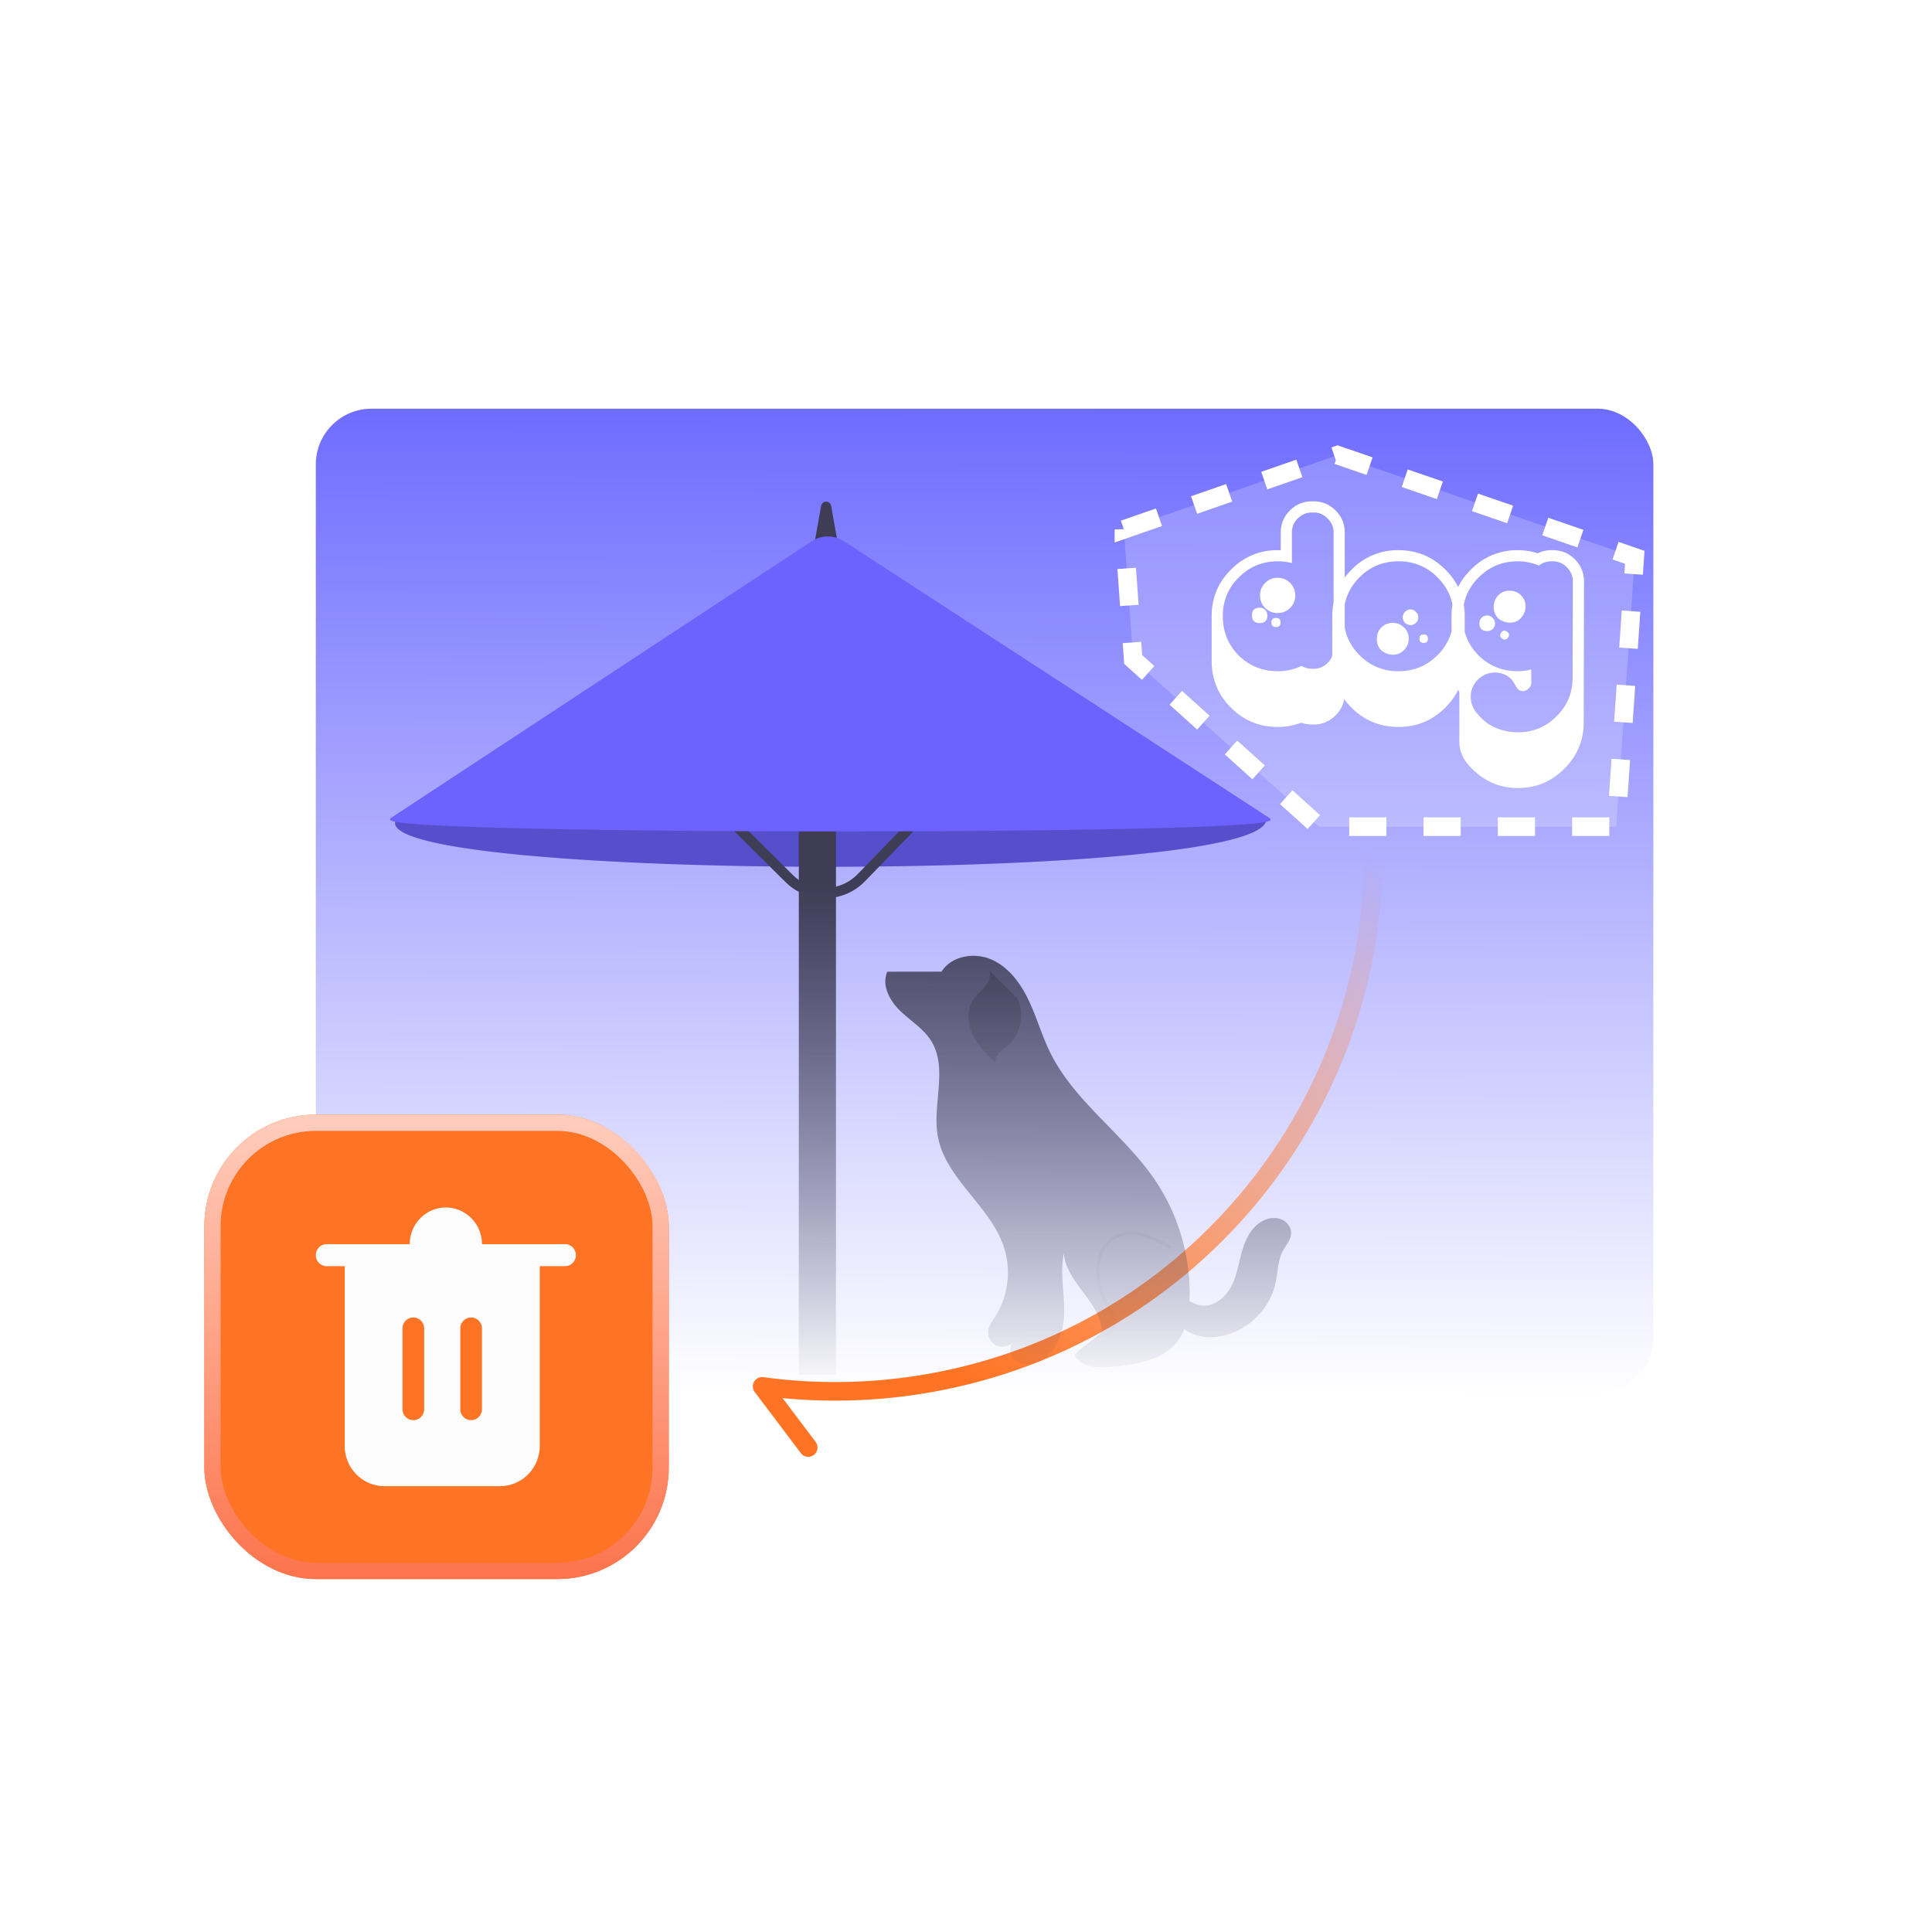 <svg width="104" height="104" fill="none" xmlns="http://www.w3.org/2000/svg"><rect x="14" y="19" width="78" height="59" rx="5" fill="#fff"/><rect x="17" y="22" width="72" height="53" rx="3" fill="url(#a)"/><g filter="url(#b)"><rect x="11" y="60" width="25" height="25" rx="6" fill="#FF7324"/></g><rect x="11.438" y="60.438" width="24.125" height="24.125" rx="5.563" stroke="url(#c)" stroke-width=".875"/><path d="M24 65c.502 0 .985.197 1.347.55.362.353.576.835.596 1.344l.001.08h4.473c.154 0 .303.062.412.173a.597.597 0 0 1 0 .837.579.579 0 0 1-.412.174h-1.361v9.67c0 .562-.214 1.1-.597 1.505a2.124 2.124 0 0 1-1.456.665l-.086.002h-6.223a2.122 2.122 0 0 1-1.481-.605 2.186 2.186 0 0 1-.656-1.479l-.001-.087v-9.671h-.973a.579.579 0 0 1-.412-.174.597.597 0 0 1 0-.837.579.579 0 0 1 .412-.173h4.473c0-.524.204-1.026.57-1.396A1.93 1.93 0 0 1 24 65Zm-1.75 5.921a.579.579 0 0 0-.413.173.596.596 0 0 0-.17.42v4.341c0 .157.061.308.17.419a.579.579 0 0 0 .826 0 .596.596 0 0 0 .17-.419v-4.342a.596.596 0 0 0-.17-.419.579.579 0 0 0-.413-.173Zm3.111 0a.579.579 0 0 0-.412.173.596.596 0 0 0-.171.42v4.341c0 .157.061.308.17.419a.579.579 0 0 0 .826 0 .596.596 0 0 0 .17-.419v-4.342a.596.596 0 0 0-.17-.419.579.579 0 0 0-.413-.173Z" fill="#FCFCFC"/><path d="M73.929 46c.034 13.972-10.139 26.279-24.407 28.537-2.888.457-5.744.47-8.498.091l2.483 3.292" stroke="url(#d)" stroke-linecap="round" stroke-linejoin="round"/><mask id="f" style="mask-type:alpha" maskUnits="userSpaceOnUse" x="17" y="22" width="72" height="53"><rect x="17" y="22" width="72" height="53" rx="3" fill="url(#e)"/></mask><g mask="url(#f)"><path d="M44.066 31.554 21.368 44.057c-2.622 3.362 47.2 3.57 46.79.012L46.146 31.566a2.18 2.18 0 0 0-2.081-.012Z" fill="#6C63FF"/><path opacity=".2" d="M44.066 31.554 21.368 44.057c-2.622 3.362 47.2 3.57 46.79.012L46.146 31.566a2.18 2.18 0 0 0-2.081-.012Z" fill="#000"/><path d="M43.618 30.51h1.704l-.574-3.239c-.036-.2-.172-.271-.278-.271-.106 0-.242.07-.277.271l-.575 3.239ZM45 41h-2v33h2V41Z" fill="#3F3D56"/><path d="M44.4 48.35c-.8 0-1.554-.31-2.124-.876l-4.742-4.707.388-.39 4.741 4.707a2.44 2.44 0 0 0 1.762.716 2.45 2.45 0 0 0 1.747-.749l4.531-4.67.395.382-4.531 4.671a2.996 2.996 0 0 1-2.137.916h-.03Z" fill="#3F3D56"/><path d="M45.058 44.756c-2.333 0-4.685-.008-6.967-.024-4.836-.034-8.965-.102-11.94-.196-5.071-.16-5.125-.343-5.148-.421-.006-.018-.008-.053.04-.084L43.68 29.145a1.599 1.599 0 0 1 1.785.012l22.885 14.886c.048.032.045.067.04.085-.029.092-.115.37-10.164.534-3.823.062-8.456.094-13.167.094Z" fill="#6C63FF"/><path d="m50.634 52.304-2.869.003c-.321.714.118 1.55.679 2.095.561.546 1.265.964 1.68 1.629.92 1.473.052 3.412.356 5.122.41 2.303 2.824 3.753 3.56 5.973a4.478 4.478 0 0 1-.5 3.805c-.134.204-.288.406-.335.645a.801.801 0 0 0 .401.839.8.8 0 0 0 .92-.145c-.228.258-.153.694.101.924.255.23.635.28.97.209 1.09-.23 1.639-1.489 1.683-2.601.044-1.113-.236-2.24-.018-3.332.14 1.567 1.912 2.563 2.051 4.13.026.29-1.579 1.163-1.43 1.414.378.633 1.278.635 2.01.559 1.263-.13 2.664-.334 3.456-1.325.533-.669.671-1.568.689-2.422a10.918 10.918 0 0 0-1.874-6.317c-1.67-2.456-4.326-4.196-5.637-6.86-.446-.907-.719-1.889-1.153-2.8-.433-.912-1.071-1.784-1.994-2.193-.923-.41-2.165-.207-2.698.65" fill="#3F3D56"/><path d="M59.528 71.91a.39.39 0 0 1-.166-.037.082.082 0 0 1 .07-.149c.09.042.177.015.234-.016a.46.46 0 0 0 .228-.32c.038-.249-.087-.503-.197-.727-.32-.653-.637-1.353-.685-2.093-.053-.834.29-1.61.877-1.978.436-.274 1.012-.346 1.623-.202.523.123 1.005.38 1.494.657a.082.082 0 1 1-.081.142c-.496-.28-.948-.522-1.45-.64-.568-.133-1.1-.069-1.499.181-.536.337-.85 1.055-.8 1.83.045.71.355 1.392.668 2.031.115.234.258.524.212.824a.623.623 0 0 1-.313.44.455.455 0 0 1-.215.057ZM54.756 53.73c.421.835.199 1.945-.511 2.553-.153.131-.325.24-.46.388-.137.148-.237.348-.203.545-.465-.461-.94-.935-1.221-1.527-.282-.592-.336-1.335.03-1.879.175-.26.43-.454.628-.695.198-.242.34-.571.234-.865" fill="#2F2E41"/><path d="M63.125 69.775c-.222.68.144 1.463.745 1.852s1.378.429 2.072.253c1.342-.34 2.444-1.489 2.728-2.844.118-.563.11-1.167.377-1.677.168-.32.446-.61.454-.972.006-.294-.185-.573-.445-.71-.26-.136-.577-.141-.858-.052-.668.212-1.078.889-1.29 1.557-.213.668-.292 1.382-.6 2.01-.31.63-.948 1.18-1.643 1.083-.6-.083-1.108-.624-1.71-.55" fill="#3F3D56"/></g><path d="M72.388 37.32c0 .464-.164.86-.492 1.188a1.619 1.619 0 0 1-1.188.492h-.084c-.2 0-.392-.032-.576-.096a3.581 3.581 0 0 1-1.26.228c-.992 0-1.836-.348-2.532-1.044-.688-.688-1.032-1.528-1.032-2.52v-2.4c0-.984.348-1.82 1.044-2.508a3.434 3.434 0 0 1 2.52-1.044h.156v-.948c0-.464.164-.86.492-1.188a1.619 1.619 0 0 1 1.188-.492h.084c.464 0 .86.164 1.188.492.328.328.492.724.492 1.188v8.652Zm-.6-2.4v-6.252a1.01 1.01 0 0 0-.324-.756 1.01 1.01 0 0 0-.756-.324h-.084a1.05 1.05 0 0 0-.768.324 1.03 1.03 0 0 0-.312.756v1.644a3.013 3.013 0 0 0-.756-.096c-.824 0-1.524.288-2.1.864-.576.568-.864 1.264-.864 2.088 0 .832.284 1.536.852 2.112.576.568 1.28.852 2.112.852.448 0 .872-.096 1.272-.288.176.104.364.156.564.156h.084c.296 0 .548-.104.756-.312a1.05 1.05 0 0 0 .324-.768Zm-2.064-2.868a.915.915 0 0 1-.276.672.915.915 0 0 1-.672.276.915.915 0 0 1-.672-.276.915.915 0 0 1-.276-.672c0-.264.092-.488.276-.672a.915.915 0 0 1 .672-.276c.264 0 .488.092.672.276a.915.915 0 0 1 .276.672Zm-.792 1.452c0 .168-.08.252-.24.252-.168 0-.252-.084-.252-.252 0-.16.084-.24.252-.24.16 0 .24.08.24.24Zm-.708-.384c0 .28-.136.42-.408.42-.28 0-.42-.14-.42-.42 0-.272.14-.408.42-.408.112 0 .208.04.288.12.08.08.12.176.12.288Zm10.621 2.448c0 .992-.348 1.832-1.044 2.52-.688.696-1.528 1.044-2.52 1.044s-1.836-.348-2.532-1.044c-.688-.688-1.032-1.528-1.032-2.52v-2.4c0-.984.348-1.82 1.044-2.508a3.434 3.434 0 0 1 2.52-1.044c.984 0 1.824.348 2.52 1.044.696.688 1.044 1.524 1.044 2.508v2.4Zm-.6-2.4c0-.824-.288-1.52-.864-2.088a2.859 2.859 0 0 0-2.1-.864c-.824 0-1.524.288-2.1.864-.568.568-.852 1.264-.852 2.088 0 .824.284 1.524.852 2.1a2.859 2.859 0 0 0 2.1.864c.824 0 1.524-.288 2.1-.864a2.859 2.859 0 0 0 .864-2.1Zm-1.896.06a.413.413 0 0 1-.132.3.393.393 0 0 1-.288.12.434.434 0 0 1-.3-.12.434.434 0 0 1-.12-.3c0-.112.04-.208.12-.288a.413.413 0 0 1 .3-.132c.112 0 .208.044.288.132.088.08.132.176.132.288Zm.516 1.152c0 .152-.076.228-.228.228-.152 0-.228-.076-.228-.228 0-.152.076-.228.228-.228.152 0 .228.076.228.228Zm-1.032 0c0 .24-.084.444-.252.612a.833.833 0 0 1-.612.252.936.936 0 0 1-.42-.108c-.288-.144-.432-.396-.432-.756 0-.24.08-.44.24-.6a.833.833 0 0 1 .612-.252c.24 0 .444.084.612.252.168.16.252.36.252.6Zm9.433-3.084-.012 7.572c0 .984-.348 1.82-1.044 2.508-.688.696-1.524 1.044-2.508 1.044-1.016 0-1.888-.4-2.616-1.2-.352-.384-.528-.816-.528-1.296V37.26a3.558 3.558 0 0 1-.42-1.692v-2.4c0-.984.348-1.82 1.044-2.508a3.434 3.434 0 0 1 2.52-1.044c.368 0 .724.056 1.068.168.232-.112.476-.168.732-.168h.084c.464 0 .86.164 1.188.492.328.328.492.724.492 1.188Zm-.6 0a1.01 1.01 0 0 0-.324-.756 1.01 1.01 0 0 0-.756-.324h-.084c-.248 0-.468.076-.66.228a2.959 2.959 0 0 0-1.14-.228c-.824 0-1.524.288-2.1.864-.576.568-.864 1.264-.864 2.088 0 .832.284 1.536.852 2.112.576.568 1.28.852 2.112.852.248 0 .488-.032.72-.096l.012.696a.423.423 0 0 1-.144.324.423.423 0 0 1-.324.144c-.136 0-.244-.064-.324-.192l-.24-.396a1.2 1.2 0 0 0-.924-.408c-.36 0-.668.128-.924.384a1.26 1.26 0 0 0-.384.924c0 .336.12.64.36.912s.44.456.6.552a2.979 2.979 0 0 0 1.572.444c.824 0 1.52-.288 2.088-.864.576-.568.864-1.264.864-2.088l.012-5.172Zm-2.544 1.356a.86.86 0 0 1-.132.456c-.168.272-.396.408-.684.408a.957.957 0 0 1-.648-.228c-.168-.16-.252-.372-.252-.636a.86.86 0 0 1 .132-.456.805.805 0 0 1 .72-.396c.248 0 .452.08.612.24.168.16.252.364.252.612Zm-.936 1.656c-.08.128-.184.152-.312.072s-.152-.184-.072-.312.184-.152.312-.072.152.184.072.312Zm-.708-.756a.407.407 0 0 1-.42.42c-.28 0-.42-.14-.42-.42a.407.407 0 0 1 .42-.42c.112 0 .208.044.288.132.088.08.132.176.132.288Z" fill="#fff"/><path d="m60.5 28.5 11.5-4L88 30l-1 14.5H71l-10-9-.5-7Z" fill="#fff" fill-opacity=".2" stroke="#fff" stroke-dasharray="2 2"/><defs><linearGradient id="a" x1="53" y1="22" x2="52.855" y2="75.09" gradientUnits="userSpaceOnUse"><stop stop-color="#6E6CFF"/><stop offset="1" stop-color="#fff"/></linearGradient><linearGradient id="c" x1="23.5" y1="60" x2="23.5" y2="85" gradientUnits="userSpaceOnUse"><stop stop-color="#FFCDBD"/><stop offset="1" stop-color="#FC744D"/></linearGradient><linearGradient id="d" x1="55.103" y1="76.281" x2="74.079" y2="45.94" gradientUnits="userSpaceOnUse"><stop stop-color="#FF7324"/><stop offset="1" stop-color="#FF7324" stop-opacity="0"/></linearGradient><linearGradient id="e" x1="53" y1="48" x2="52.864" y2="75.09" gradientUnits="userSpaceOnUse"><stop stop-color="#6E6CFF"/><stop offset="1" stop-color="#fff" stop-opacity="0"/></linearGradient><filter id="b" x="11" y="60" width="25" height="25" filterUnits="userSpaceOnUse" color-interpolation-filters="sRGB"><feFlood flood-opacity="0" result="BackgroundImageFix"/><feBlend in="SourceGraphic" in2="BackgroundImageFix" result="shape"/><feColorMatrix in="SourceAlpha" values="0 0 0 0 0 0 0 0 0 0 0 0 0 0 0 0 0 0 127 0" result="hardAlpha"/><feOffset/><feGaussianBlur stdDeviation="3.294"/><feComposite in2="hardAlpha" operator="arithmetic" k2="-1" k3="1"/><feColorMatrix values="0 0 0 0 1 0 0 0 0 0.81 0 0 0 0 0.75 0 0 0 1 0"/><feBlend in2="shape" result="effect1_innerShadow_3385_1571"/></filter></defs></svg>